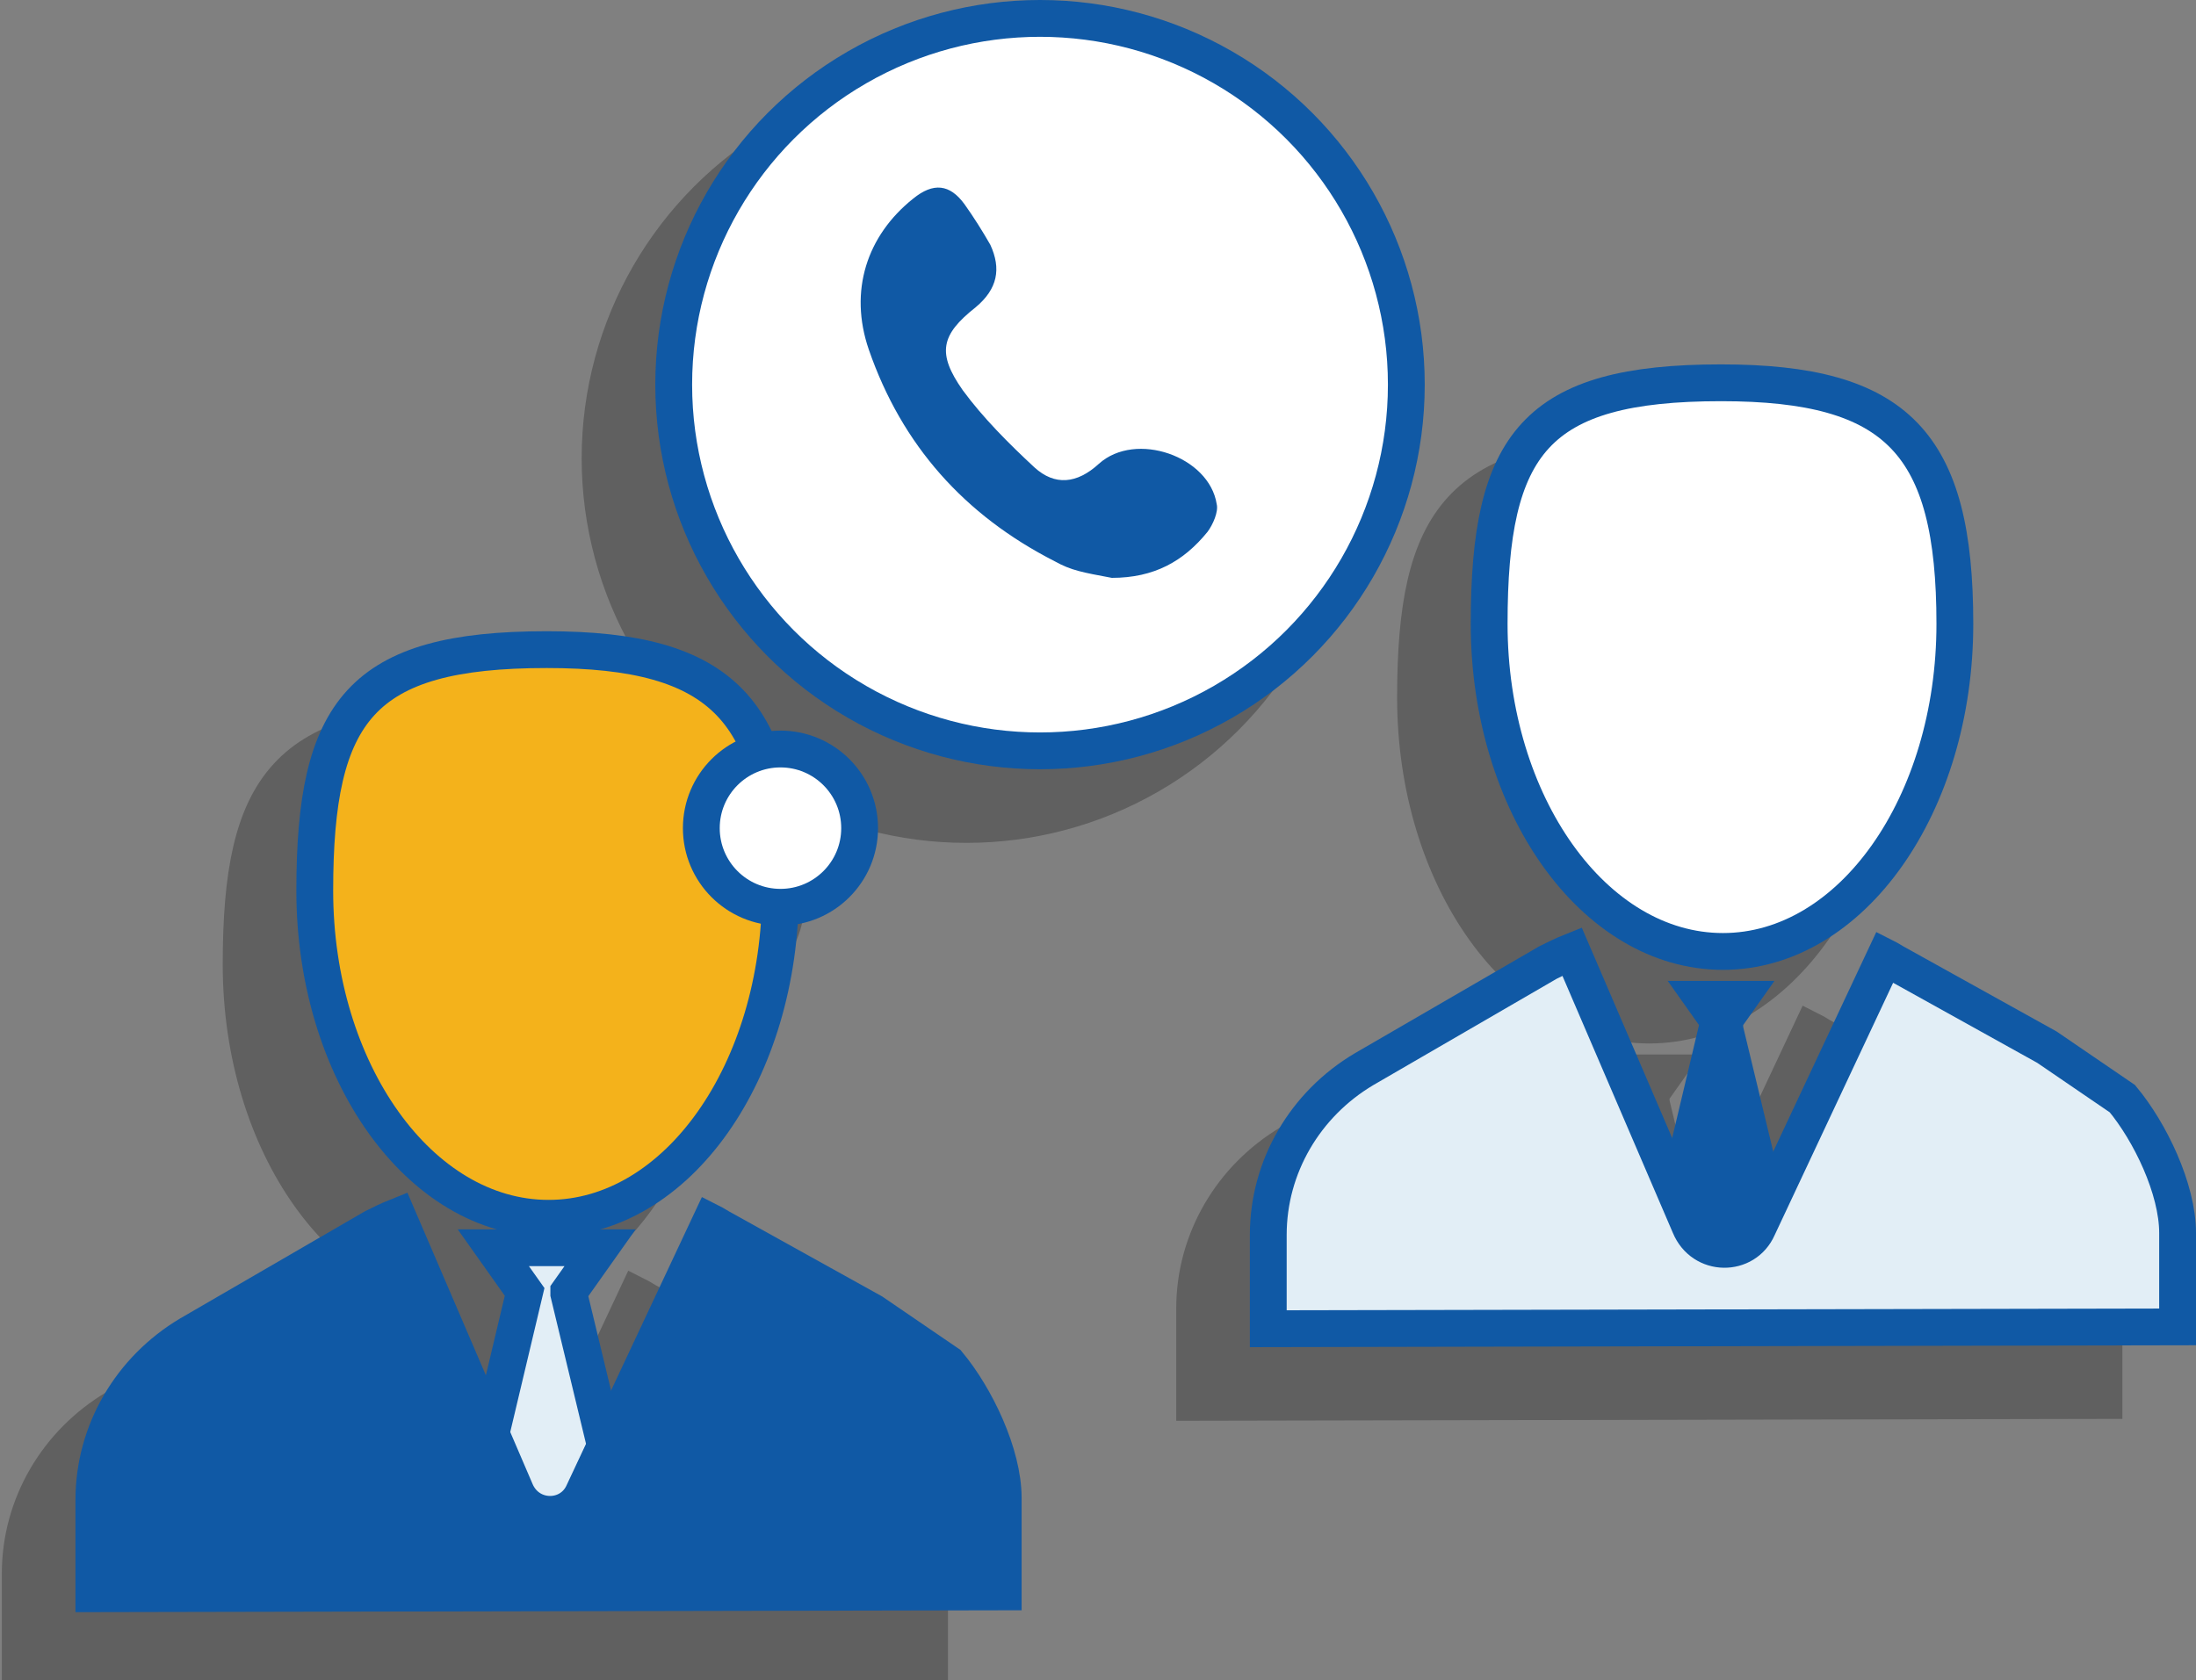 <?xml version="1.0" encoding="utf-8"?>
<!-- Generator: Adobe Illustrator 19.1.0, SVG Export Plug-In . SVG Version: 6.00 Build 0)  -->
<svg version="1.1" id="Layer_1" xmlns="http://www.w3.org/2000/svg" xmlns:xlink="http://www.w3.org/1999/xlink" x="0px" y="0px"
	 viewBox="0 0 119.3 91.3" style="enable-background:new 0 0 119.3 91.3;" xml:space="preserve">
<rect x="0" y="0" width="119.3" height="91.3" fill="#808080" stroke="none"/>
<style type="text/css">
	.Graphic_x0020_Style{fill:none;}
	.st0{opacity:0.25;}
	.st1{stroke:#000000;stroke-width:2;stroke-linecap:round;stroke-linejoin:round;stroke-miterlimit:10;}
	.st2{stroke:#000000;stroke-width:2;stroke-miterlimit:10;}
	.st3{fill:#F4B21B;stroke:#1059A5;stroke-width:2;stroke-linecap:round;stroke-linejoin:round;stroke-miterlimit:10;}
	.st4{fill:#E2EEF6;stroke:#1059A5;stroke-width:2;stroke-miterlimit:10;}
	.st5{fill:#1059A5;stroke:#1059A5;stroke-width:2;stroke-miterlimit:10;}
	.st6{fill:#FFFFFF;stroke:#1059A5;stroke-width:2;stroke-linecap:round;stroke-linejoin:round;stroke-miterlimit:10;}
	.st7{fill:#1059A5;}
</style>
<g id="XMLID_84_">
	<g id="XMLID_202_" class="st0">
		<path id="XMLID_220_" class="st1" d="M38.4,52.4c0,9.8-5.6,17.8-12.6,17.8c-7,0-12.7-8-12.7-17.8c0-9.8,2.5-13.1,12.6-13.1
			C35.3,39.3,38.4,42.6,38.4,52.4z"/>
		<path id="XMLID_219_" class="st2" d="M27.7,85.2l1.2-2.6l-2-8.3l0-0.1l1.7-2.4l-5.8,0l1.7,2.4v0l-1.9,8l1.3,2.9
			C24.7,86.8,26.9,86.8,27.7,85.2z"/>
		<path id="XMLID_218_" class="st2" d="M35.3,70.8c-0.2-0.1-0.5-0.3-0.7-0.4l-6.9,14.7c-0.7,1.6-3,1.6-3.7-0.1l-6.4-14.9
			c-0.5,0.2-0.9,0.4-1.3,0.6l-10,5.8c-3.2,1.9-5.2,5.3-5.2,9l0,5.1l49.4-0.1l0-5.1c0-2.4-1.5-5.5-3-7.3l-4.1-2.8L35.3,70.8z"/>
		<path id="XMLID_217_" class="st1" d="M102.2,37.9c0,9.8-5.6,17.8-12.6,17.8s-12.7-8-12.7-17.8s2.5-13.1,12.6-13.1
			C99.1,24.8,102.2,28.1,102.2,37.9z"/>
		<path id="XMLID_216_" d="M91.5,70.7l1.2-2.6l-2-8.3l0-0.1l1.7-2.4l-5.8,0l1.7,2.4v0l-1.9,8l1.3,2.9C88.5,72.3,90.8,72.3,91.5,70.7
			z"/>
		<path id="XMLID_215_" class="st2" d="M99.1,56.4c-0.2-0.1-0.5-0.3-0.7-0.4l-6.9,14.7c-0.7,1.6-3,1.6-3.7-0.1l-6.4-14.9
			c-0.5,0.2-0.9,0.4-1.3,0.6l-10,5.8c-3.2,1.9-5.2,5.3-5.2,9l0,5.1l49.4-0.1l0-5.1c0-2.4-1.5-5.5-3-7.3l-4.1-2.8L99.1,56.4z"/>
		<circle id="XMLID_214_" class="st1" cx="52.5" cy="24.9" r="19.9"/>
		<circle id="XMLID_213_" class="st1" cx="38.4" cy="49" r="4.3"/>
		<path id="XMLID_212_" d="M56.4,35.4c-1.6-0.3-2.2-0.4-3.1-0.9C48.4,32,45,28.2,43.2,23c-1.1-3.2-0.1-6.2,2.4-8.2
			c1.1-0.9,2-0.8,2.8,0.3c0.5,0.7,1,1.5,1.4,2.2c0.6,1.3,0.4,2.4-0.8,3.4c-1.9,1.5-2.1,2.5-0.7,4.5c1.1,1.5,2.5,2.9,3.9,4.2
			c1.1,1,2.3,0.9,3.5-0.2c2-1.8,6-0.4,6.4,2.2c0.1,0.4-0.2,1.1-0.5,1.5C60.3,34.5,58.7,35.4,56.4,35.4z"/>
	</g>
	<g id="XMLID_159_">
		<g id="XMLID_174_">
			<g id="XMLID_183_">
				<g id="XMLID_184_">
					<path id="XMLID_187_" class="st3" d="M42.4,48.4c0,9.8-5.6,17.8-12.6,17.8c-7,0-12.7-8-12.7-17.8c0-9.8,2.5-13.1,12.6-13.1
						C39.3,35.3,42.4,38.6,42.4,48.4z"/>
					<path id="XMLID_186_" class="st4" d="M31.7,81.2l1.2-2.6l-2-8.3l0-0.1l1.7-2.4l-5.8,0l1.7,2.4v0l-1.9,8l1.3,2.9
						C28.7,82.8,30.9,82.8,31.7,81.2z"/>
					<path id="XMLID_185_" class="st5" d="M39.3,66.8c-0.2-0.1-0.5-0.3-0.7-0.4l-6.9,14.7c-0.7,1.6-3,1.6-3.7-0.1l-6.4-14.9
						c-0.5,0.2-0.9,0.4-1.3,0.6l-10,5.8c-3.2,1.9-5.2,5.3-5.2,9l0,5.1l49.4-0.1l0-5.1c0-2.4-1.5-5.5-3-7.3l-4.1-2.8L39.3,66.8z"/>
				</g>
			</g>
			<g id="XMLID_178_">
				<g id="XMLID_179_">
					<path id="XMLID_182_" class="st6" d="M106.2,33.9c0,9.8-5.6,17.8-12.6,17.8s-12.7-8-12.7-17.8s2.5-13.1,12.6-13.1
						C103.1,20.8,106.2,24.1,106.2,33.9z"/>
					<path id="XMLID_181_" class="st7" d="M95.5,66.7l1.2-2.6l-2-8.3l0-0.1l1.7-2.4l-5.8,0l1.7,2.4v0l-1.9,8l1.3,2.9
						C92.5,68.3,94.8,68.3,95.5,66.7z"/>
					<path id="XMLID_180_" class="st4" d="M103.1,52.4c-0.2-0.1-0.5-0.3-0.7-0.4l-6.9,14.7c-0.7,1.6-3,1.6-3.7-0.1l-6.4-14.9
						c-0.5,0.2-0.9,0.4-1.3,0.6l-10,5.8c-3.2,1.9-5.2,5.3-5.2,9l0,5.1l49.4-0.1l0-5.1c0-2.4-1.5-5.5-3-7.3l-4.1-2.8L103.1,52.4z"/>
				</g>
			</g>
			<circle id="XMLID_177_" class="st6" cx="56.5" cy="20.9" r="19.9"/>
			<circle id="XMLID_176_" class="st6" cx="42.4" cy="45" r="4.3"/>
			<path id="XMLID_175_" class="st7" d="M60.4,31.4c-1.6-0.3-2.2-0.4-3.1-0.9C52.4,28,49,24.2,47.2,19c-1.1-3.2-0.1-6.2,2.4-8.2
				c1.1-0.9,2-0.8,2.8,0.3c0.5,0.7,1,1.5,1.4,2.2c0.6,1.3,0.4,2.4-0.8,3.4c-1.9,1.5-2.1,2.5-0.7,4.5c1.1,1.5,2.5,2.9,3.9,4.2
				c1.1,1,2.3,0.9,3.5-0.2c2-1.8,6-0.4,6.4,2.2c0.1,0.4-0.2,1.1-0.5,1.5C64.3,30.5,62.7,31.4,60.4,31.4z"/>
		</g>
	</g>
</g>
</svg>
